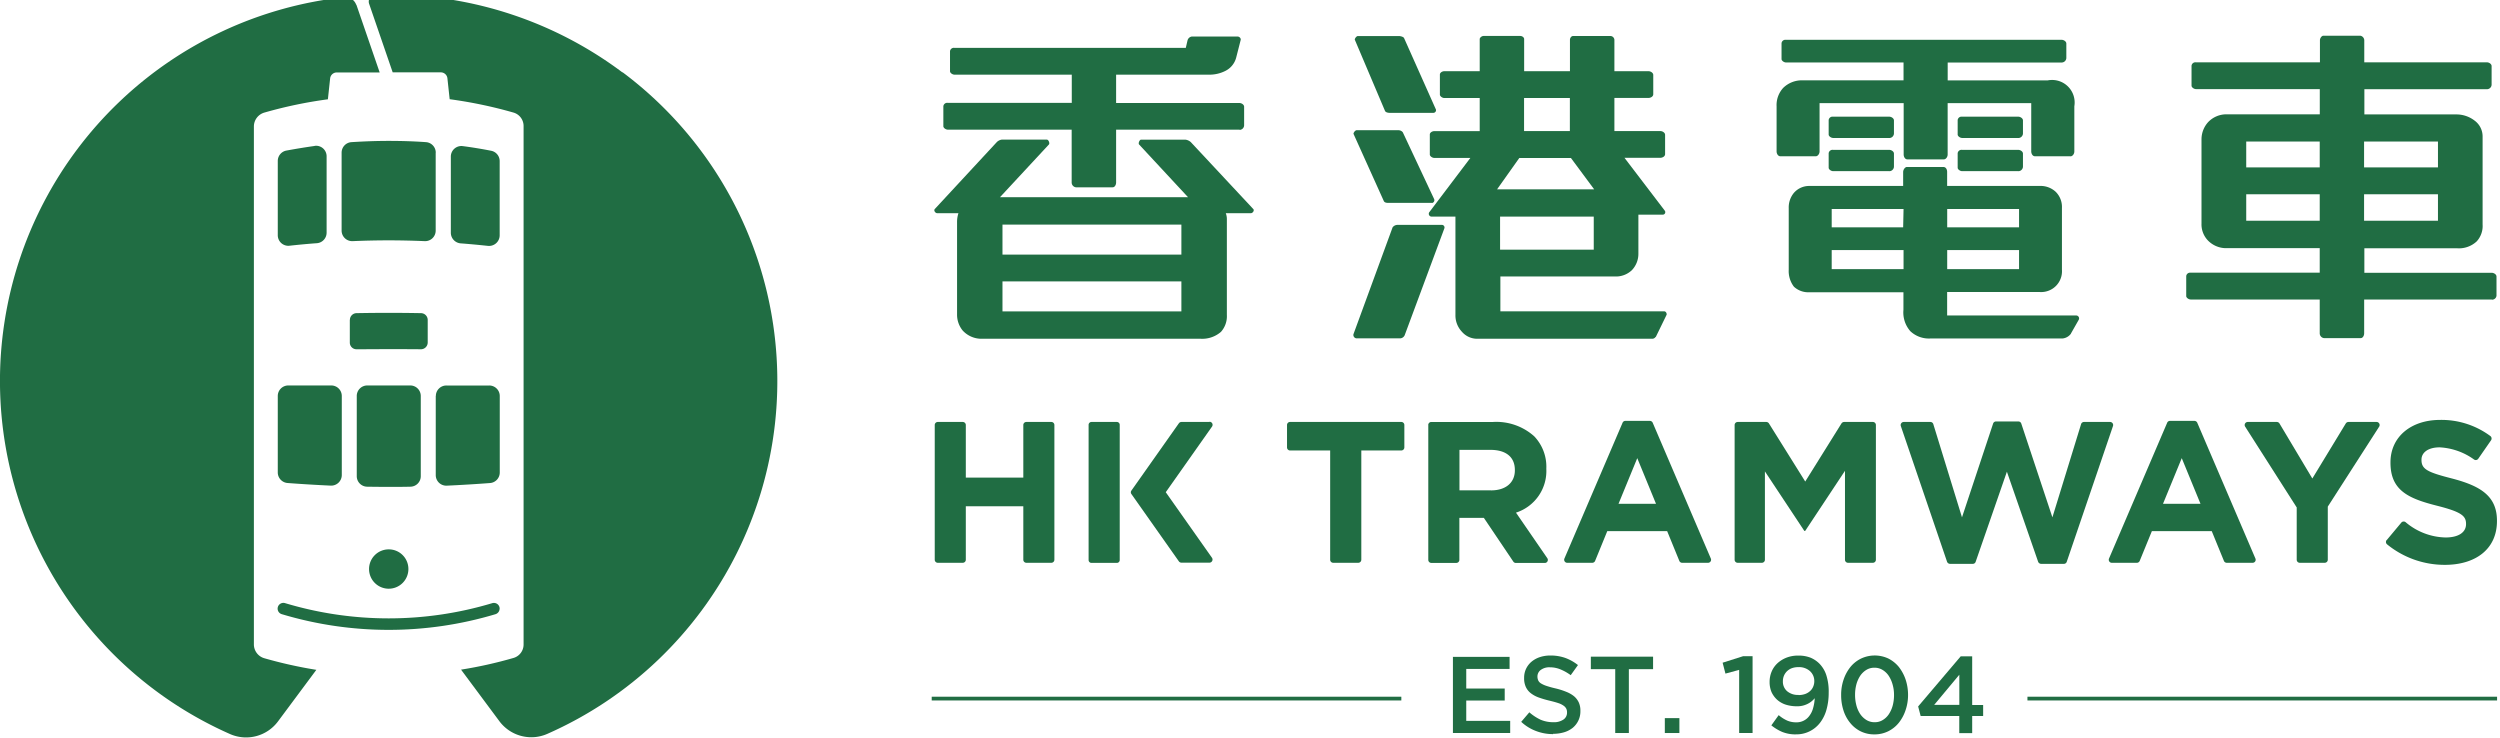 <svg xmlns="http://www.w3.org/2000/svg" xmlns:xlink="http://www.w3.org/1999/xlink" width="200" height="59" viewBox="0 0 200 59"><defs><clipPath id="a"><rect width="200" height="59" transform="translate(15 317.424)" fill="#fff"/></clipPath></defs><g transform="translate(-15 -317.424)" clip-path="url(#a)"><path d="M74.388,344.035h2a.243.243,0,0,1,.243.241v4.212h4.6v-4.212a.243.243,0,0,1,.243-.241h2a.243.243,0,0,1,.243.241V355.06a.244.244,0,0,1-.243.241h-2a.244.244,0,0,1-.243-.241v-4.282h-4.6v4.282a.244.244,0,0,1-.243.241h-2a.244.244,0,0,1-.243-.241V344.277A.243.243,0,0,1,74.388,344.035Z" transform="translate(15.634 7.146)" fill="#206d43"/><path d="M99.879,346.316h-3.2a.243.243,0,0,1-.243-.241v-1.8a.243.243,0,0,1,.243-.241h8.9a.243.243,0,0,1,.243.241v1.8a.243.243,0,0,1-.243.241h-3.2v8.744a.244.244,0,0,1-.243.241H100.13a.244.244,0,0,1-.243-.241v-8.744Z" transform="translate(21.526 7.146)" fill="#206d43"/><path d="M105.371,344.277a.243.243,0,0,1,.243-.241h4.932a4.539,4.539,0,0,1,3.3,1.144,3.515,3.515,0,0,1,.971,2.577v.032a3.5,3.5,0,0,1-2.428,3.5l2.506,3.644a.243.243,0,0,1-.2.382h-2.318a.247.247,0,0,1-.2-.109l-2.358-3.5H107.86v3.363a.243.243,0,0,1-.243.242h-2a.243.243,0,0,1-.243-.242V344.277Zm5.019,5.232c1.213,0,1.91-.646,1.91-1.6v-.03c0-1.067-.745-1.612-1.958-1.612h-2.474v3.239h2.522Z" transform="translate(23.889 7.146)" fill="#206d43"/><path d="M118.852,343.967h1.974a.25.25,0,0,1,.228.148l4.65,10.862a.244.244,0,0,1-.226.343H123.41a.247.247,0,0,1-.228-.157l-.971-2.374h-4.792l-.971,2.374a.247.247,0,0,1-.228.157h-2a.245.245,0,0,1-.228-.343l4.652-10.862a.239.239,0,0,1,.228-.148Zm2.467,6.634-1.5-3.653-1.5,3.653h3.007Z" transform="translate(26.162 7.128)" fill="#206d43"/><path d="M124.99,344.035h2.3a.258.258,0,0,1,.211.116l2.905,4.649,2.9-4.649a.262.262,0,0,1,.212-.116h2.3a.242.242,0,0,1,.241.241V355.06a.243.243,0,0,1-.241.241h-1.99a.244.244,0,0,1-.243-.241v-7.117l-3.186,4.812h-.063l-3.156-4.765v7.07a.243.243,0,0,1-.243.241H125a.244.244,0,0,1-.243-.241V344.277a.243.243,0,0,1,.243-.241Z" transform="translate(29.013 7.146)" fill="#206d43"/><path d="M135.494,344.043h2.146a.242.242,0,0,1,.234.171l2.295,7.46,2.489-7.5a.244.244,0,0,1,.235-.171h1.785a.244.244,0,0,1,.235.171l2.489,7.5,2.295-7.46a.244.244,0,0,1,.235-.171h2.082a.246.246,0,0,1,.235.326l-3.7,10.862a.238.238,0,0,1-.235.163h-1.817a.264.264,0,0,1-.235-.163l-2.5-7.209-2.5,7.209a.238.238,0,0,1-.235.163h-1.817a.263.263,0,0,1-.234-.163l-3.7-10.862a.248.248,0,0,1,.235-.326Z" transform="translate(31.79 7.138)" fill="#206d43"/><path d="M153.311,343.967h1.974a.25.25,0,0,1,.226.148l4.652,10.862a.244.244,0,0,1-.226.343h-2.067a.247.247,0,0,1-.228-.157l-.971-2.374h-4.792l-.971,2.374a.247.247,0,0,1-.228.157h-2a.244.244,0,0,1-.228-.343l4.652-10.862a.238.238,0,0,1,.226-.148Zm2.459,6.634-1.5-3.653-1.5,3.653h3.007Z" transform="translate(35.27 7.128)" fill="#206d43"/><path d="M161.186,350.862l-4.119-6.454a.244.244,0,0,1,.211-.373H159.6a.258.258,0,0,1,.212.116l2.631,4.407,2.678-4.407a.257.257,0,0,1,.211-.116h2.247a.245.245,0,0,1,.212.373l-4.112,6.4v4.252a.244.244,0,0,1-.243.241h-2a.243.243,0,0,1-.243-.241v-4.2Z" transform="translate(37.544 7.146)" fill="#206d43"/><path d="M166.042,353.505l1.158-1.386a.248.248,0,0,1,.345-.03,5.1,5.1,0,0,0,3.194,1.221c1.019,0,1.637-.4,1.637-1.066v-.032c0-.631-.392-.95-2.287-1.433-2.286-.577-3.758-1.206-3.758-3.449V347.3c0-2.047,1.651-3.395,3.97-3.395a6.559,6.559,0,0,1,4.024,1.293.251.251,0,0,1,.054.334l-1.025,1.479a.241.241,0,0,1-.336.063,5.147,5.147,0,0,0-2.749-.974c-.956,0-1.457.436-1.457.981v.03c0,.741.486.981,2.443,1.481,2.3.6,3.595,1.416,3.595,3.378V352c0,2.242-1.714,3.5-4.166,3.5a7.286,7.286,0,0,1-4.627-1.642.244.244,0,0,1-.032-.343Z" transform="translate(39.907 7.112)" fill="#206d43"/><path d="M84.115,344.035h2.02a.23.23,0,0,1,.235.233v10.808a.23.23,0,0,1-.235.234h-2.02a.23.23,0,0,1-.235-.234V344.268A.23.23,0,0,1,84.115,344.035Z" transform="translate(18.208 7.146)" fill="#206d43"/><path d="M92.845,344.038H90.6a.261.261,0,0,0-.2.1l-3.8,5.387a.233.233,0,0,0,0,.281l3.8,5.389a.261.261,0,0,0,.2.1h2.247a.251.251,0,0,0,.2-.389l-3.7-5.248,3.7-5.248a.246.246,0,0,0-.2-.389Z" transform="translate(18.914 7.143)" fill="#206d43"/><path d="M106.925,358.9h4.542v.966H108v1.565h3.077v.965H108v1.627h3.515v.966h-4.581v-6.1Z" transform="translate(24.3 11.073)" fill="#206d43"/><path d="M113.807,365.1a3.769,3.769,0,0,1-1.354-.242,3.587,3.587,0,0,1-1.2-.74l.65-.762a3.855,3.855,0,0,0,.9.592,2.593,2.593,0,0,0,1.034.2,1.327,1.327,0,0,0,.79-.21.654.654,0,0,0,.291-.561v-.015a.656.656,0,0,0-.056-.288.669.669,0,0,0-.211-.242,1.54,1.54,0,0,0-.422-.21c-.181-.062-.416-.125-.7-.195a8.042,8.042,0,0,1-.876-.257,2.311,2.311,0,0,1-.642-.35,1.346,1.346,0,0,1-.392-.5,1.653,1.653,0,0,1-.133-.716v-.015a1.647,1.647,0,0,1,.157-.717,1.681,1.681,0,0,1,.43-.56,2.044,2.044,0,0,1,.659-.367,2.646,2.646,0,0,1,.837-.133,3.533,3.533,0,0,1,1.214.195,3.627,3.627,0,0,1,1.01.569l-.579.809a3.894,3.894,0,0,0-.831-.467,2.218,2.218,0,0,0-.829-.163,1.146,1.146,0,0,0-.736.21.649.649,0,0,0-.267.513v.016a.789.789,0,0,0,.063.311.56.56,0,0,0,.226.242,2.052,2.052,0,0,0,.446.2c.188.062.431.133.728.2a5.863,5.863,0,0,1,.853.273,2.339,2.339,0,0,1,.62.358,1.446,1.446,0,0,1,.376.5,1.565,1.565,0,0,1,.125.662v.015a1.7,1.7,0,0,1-.611,1.339,2.046,2.046,0,0,1-.689.358,3.137,3.137,0,0,1-.885.125Z" transform="translate(25.444 11.053)" fill="#206d43"/><path d="M117.6,359.884h-1.941v-1h4.979v1H118.7v5.108h-1.089v-5.108Z" transform="translate(26.608 11.073)" fill="#206d43"/><path d="M120.34,362.774h1.166v1.192H120.34Z" transform="translate(27.846 12.1)" fill="#206d43"/><path d="M125.324,359.948l-1.1.3-.226-.872,1.644-.522h.752V365h-1.073v-5.052Z" transform="translate(28.812 11.064)" fill="#206d43"/><path d="M129.072,365.122a2.838,2.838,0,0,1-1.1-.2,3.739,3.739,0,0,1-.861-.522l.587-.818a2.862,2.862,0,0,0,.681.436,1.821,1.821,0,0,0,.721.14,1.261,1.261,0,0,0,1.065-.537,1.774,1.774,0,0,0,.29-.615,3.345,3.345,0,0,0,.125-.779,1.679,1.679,0,0,1-.579.459,1.809,1.809,0,0,1-.853.187,2.9,2.9,0,0,1-.893-.133,1.939,1.939,0,0,1-.681-.389,1.918,1.918,0,0,1-.446-.607,2.046,2.046,0,0,1-.157-.8v-.016a2.13,2.13,0,0,1,.164-.833,1.934,1.934,0,0,1,.47-.669,2.317,2.317,0,0,1,.721-.444,2.546,2.546,0,0,1,.932-.164,2.6,2.6,0,0,1,.979.164,2.209,2.209,0,0,1,.721.483,2.366,2.366,0,0,1,.54.888,4.274,4.274,0,0,1,.2,1.44v.015a4.93,4.93,0,0,1-.18,1.348A3.026,3.026,0,0,1,131,364.2a2.37,2.37,0,0,1-1.934.919Zm.22-3.146a1.58,1.58,0,0,0,.525-.086,1.137,1.137,0,0,0,.4-.242.961.961,0,0,0,.243-.35,1.082,1.082,0,0,0,.087-.421v-.015a1.066,1.066,0,0,0-.345-.8,1.307,1.307,0,0,0-.939-.32,1.5,1.5,0,0,0-.517.086,1.13,1.13,0,0,0-.383.242,1.108,1.108,0,0,0-.243.358,1.128,1.128,0,0,0-.086.436v.015a1,1,0,0,0,.336.786,1.325,1.325,0,0,0,.915.3Z" transform="translate(29.597 11.053)" fill="#206d43"/><path d="M134.161,365.122a2.437,2.437,0,0,1-1.1-.242,2.5,2.5,0,0,1-.837-.67,2.982,2.982,0,0,1-.541-1,3.888,3.888,0,0,1-.187-1.223v-.015a3.722,3.722,0,0,1,.195-1.23,3.279,3.279,0,0,1,.541-1.005,2.533,2.533,0,0,1,.846-.676,2.566,2.566,0,0,1,2.192-.009,2.581,2.581,0,0,1,.837.67,3.4,3.4,0,0,1,.541,1,3.889,3.889,0,0,1,.2,1.223v.015a3.723,3.723,0,0,1-.2,1.23,3.253,3.253,0,0,1-.541,1.005,2.535,2.535,0,0,1-.845.678,2.45,2.45,0,0,1-1.1.249Zm.016-.974a1.178,1.178,0,0,0,.642-.172,1.521,1.521,0,0,0,.485-.459,2.408,2.408,0,0,0,.312-.685,3.254,3.254,0,0,0,.11-.848v-.015a2.968,2.968,0,0,0-.118-.85,2.442,2.442,0,0,0-.314-.693,1.549,1.549,0,0,0-.493-.466,1.215,1.215,0,0,0-.642-.172,1.2,1.2,0,0,0-.642.172,1.61,1.61,0,0,0-.486.459,2.424,2.424,0,0,0-.312.685,3.253,3.253,0,0,0-.11.848v.016a3.261,3.261,0,0,0,.11.848,2.278,2.278,0,0,0,.312.693,1.644,1.644,0,0,0,.494.466A1.219,1.219,0,0,0,134.178,364.148Z" transform="translate(30.796 11.053)" fill="#206d43"/><path d="M139.664,363.637h-3.094l-.2-.764,3.406-4.009h.917v3.893h.877v.88h-.877v1.371h-1.033v-1.371Zm0-.888v-2.414l-2.013,2.414Z" transform="translate(32.082 11.066)" fill="#206d43"/><path d="M99.435,333.783h-2a1.312,1.312,0,0,1,.086.468v7.669a1.873,1.873,0,0,1-.47,1.354,2.28,2.28,0,0,1-1.613.554H77.933a2.035,2.035,0,0,1-1.55-.663,2,2,0,0,1-.446-1.292v-7.342a2.274,2.274,0,0,1,.11-.748H74.355c-.164,0-.305-.217-.2-.334l4.964-5.357a.718.718,0,0,1,.391-.195h3.61c.141,0,.251.3.164.389l-3.915,4.219H94.416L90.5,328.287c-.086-.086.031-.389.164-.389h3.524a.8.8,0,0,1,.446.195l5,5.357C99.741,333.558,99.6,333.783,99.435,333.783Zm-.893-6.68H88.661v4.219c0,.195-.11.389-.274.389H85.442a.388.388,0,0,1-.337-.389V327.1H75.2c-.164,0-.36-.14-.36-.273v-1.6a.309.309,0,0,1,.337-.273h9.937V322.7H75.733c-.164,0-.36-.14-.36-.273v-1.6a.306.306,0,0,1,.329-.273H94.236l.141-.607a.419.419,0,0,1,.36-.3H98.37c.141,0,.305.14.251.3l-.36,1.41A1.656,1.656,0,0,1,97.4,322.4a2.813,2.813,0,0,1-1.331.3H88.661v2.266h9.85c.2,0,.391.14.391.3v1.464a.376.376,0,0,1-.36.389Zm-4.659,7.591H79.57v2.4H93.883Zm0,4.547H79.57v2.4H93.883Z" transform="translate(15.628 0.697)" fill="#206d43"/><path d="M104.722,343.584a.417.417,0,0,1-.338.219h-3.492a.273.273,0,0,1-.25-.335l3.132-8.549a.5.5,0,0,1,.392-.195h3.555a.209.209,0,0,1,.195.273l-3.186,8.58Zm2.192-10.62h-3.492c-.164,0-.306-.03-.36-.163l-2.412-5.349c-.032-.054.11-.3.25-.3h3.329a.45.45,0,0,1,.359.163l2.5,5.327a.231.231,0,0,1-.164.334Zm.133-7.2h-3.469c-.164,0-.359-.032-.415-.163l-2.411-5.684c-.032-.054.109-.3.25-.3h3.273c.109,0,.36.054.415.163l2.521,5.653A.212.212,0,0,1,107.047,325.762Zm17.759,17.931a.32.32,0,0,1-.25.14H110.516a1.61,1.61,0,0,1-1.191-.553,1.9,1.9,0,0,1-.525-1.355v-7.863h-1.886a.229.229,0,0,1-.22-.335l3.3-4.361H107.11c-.164,0-.36-.14-.36-.272v-1.6c0-.163.2-.272.36-.272h3.632v-2.648h-2.827c-.164,0-.359-.14-.359-.273v-1.6c0-.164.195-.273.359-.273h2.827V319.86c0-.109.164-.249.306-.249h2.943c.142,0,.306.109.306.249v2.569h3.664v-2.515c0-.14.11-.3.25-.3h3a.327.327,0,0,1,.306.3v2.515h2.717c.2,0,.392.14.392.3v1.542c0,.195-.22.3-.392.3h-2.717v2.648h3.664c.2,0,.392.139.392.3v1.541c0,.195-.219.3-.392.3h-2.857l3.218,4.22a.2.2,0,0,1-.164.327h-1.942v3.091a1.891,1.891,0,0,1-.525,1.354,1.855,1.855,0,0,1-1.362.5h-9.154v2.788h13.1c.164,0,.22.195.2.272l-.861,1.768Zm-6.765-14.319h-4.134l-1.778,2.507H119.9Zm1.824,4.688h-7.494v2.646h7.494Zm-1.91-9.491H114.29v2.646h3.664Z" transform="translate(22.635 0.69)" fill="#206d43"/><path d="M150.911,329.172h-2.827c-.2,0-.3-.219-.3-.389V324.92h-6.687v4.112c0,.195-.142.389-.306.389h-2.913c-.2,0-.3-.219-.3-.389V324.92H130.85v3.863c0,.195-.142.389-.306.389h-2.826c-.2,0-.306-.219-.306-.389v-3.613a2.035,2.035,0,0,1,.525-1.464,2.128,2.128,0,0,1,1.613-.607h8.018v-1.432h-9.4c-.164,0-.36-.14-.36-.273v-1.268a.309.309,0,0,1,.336-.273H150.2c.2,0,.392.14.392.3v1.129a.376.376,0,0,1-.36.389H141.1v1.432h7.994a1.805,1.805,0,0,1,2.138,2.071v3.613c0,.195-.142.389-.306.389Zm.054,14.186a.955.955,0,0,1-.665.389H139.753a2.167,2.167,0,0,1-1.637-.577,2.269,2.269,0,0,1-.556-1.713v-1.408h-7.517a1.681,1.681,0,0,1-1.245-.444,2.055,2.055,0,0,1-.415-1.355v-4.936a1.82,1.82,0,0,1,.415-1.215,1.611,1.611,0,0,1,1.245-.552h7.494V330.44c0-.217.164-.412.3-.412h2.913c.22,0,.306.217.306.389v1.129h7.408a1.773,1.773,0,0,1,1.276.467,1.7,1.7,0,0,1,.5,1.293v4.936a1.666,1.666,0,0,1-1.776,1.79h-7.408v1.876h10.32a.234.234,0,0,1,.2.359l-.611,1.075Zm-14.532-15.65h-4.495c-.164,0-.36-.14-.36-.273v-1.159a.309.309,0,0,1,.336-.273h4.495c.2,0,.392.14.392.3v1.02a.376.376,0,0,1-.36.389Zm0,2.655h-4.495c-.164,0-.36-.14-.36-.273V328.93a.309.309,0,0,1,.336-.273h4.495c.2,0,.392.14.392.3v1.02a.376.376,0,0,1-.36.389Zm-4.612,3.028v1.464h5.716l.032-1.464Zm5.748,3.286h-5.748V338.2h5.748Zm9.24-3.286h-5.748v1.464h5.748Zm0,3.286h-5.748V338.2h5.748Zm-.056-8.969h-4.495c-.164,0-.36-.14-.36-.273v-1.159a.31.31,0,0,1,.338-.273h4.495c.195,0,.391.14.391.3v1.02a.376.376,0,0,1-.36.389Zm0,2.655h-4.495c-.164,0-.36-.14-.36-.273V328.93a.31.31,0,0,1,.338-.273h4.495c.195,0,.391.14.391.3v1.02a.376.376,0,0,1-.36.389Z" transform="translate(29.715 0.754)" fill="#206d43"/><path d="M177.777,340.7H167.566v2.7c0,.195-.11.389-.274.389h-2.945a.388.388,0,0,1-.336-.389v-2.7H153.69c-.164,0-.359-.14-.359-.273v-1.6a.306.306,0,0,1,.329-.272h10.351v-1.962h-7.438a2.032,2.032,0,0,1-1.551-.663,1.865,1.865,0,0,1-.469-1.3v-6.735a2.052,2.052,0,0,1,.525-1.378,2.007,2.007,0,0,1,1.5-.631h7.438v-2.017h-9.9c-.164,0-.36-.14-.36-.272v-1.6a.309.309,0,0,1,.336-.272h9.936v-1.768c0-.164.142-.359.274-.359h2.967a.385.385,0,0,1,.306.359v1.768h9.795c.2,0,.392.139.392.3v1.464a.375.375,0,0,1-.36.388h-9.819v2.017h7.408a2.387,2.387,0,0,1,1.417.5,1.569,1.569,0,0,1,.633,1.238v7.061a1.826,1.826,0,0,1-.469,1.355,2.077,2.077,0,0,1-1.582.553h-7.408v1.962h10.179c.2,0,.392.14.392.3v1.464a.357.357,0,0,1-.36.389Zm-13.766-12.637h-5.88v2.071h5.88Zm0,4.219h-5.88V334.4h5.88Zm9.459-4.219h-5.911v2.071h5.911Zm0,4.219h-5.911V334.4h5.911Z" transform="translate(36.567 0.684)" fill="#206d43"/><path d="M111.523,361.419H73.953v.3h37.57Z" transform="translate(15.584 11.742)" fill="#206d43"/><path d="M180.855,361.419h-37.57v.3h37.57Z" transform="translate(33.911 11.742)" fill="#206d43"/><path d="M37.134,337.7v1.807a.532.532,0,0,0,.548.537c.846,0,1.7-.009,2.568-.009s1.723,0,2.568.009a.542.542,0,0,0,.548-.537V337.7a.545.545,0,0,0-.533-.545c-.853-.015-1.707-.024-2.584-.024s-1.731.009-2.576.024a.54.54,0,0,0-.532.545Z" transform="translate(5.851 5.321)" fill="#206d43"/><path d="M41.5,353.661a1.574,1.574,0,1,1-1.574-1.565A1.569,1.569,0,0,1,41.5,353.661Z" transform="translate(6.172 9.277)" fill="#206d43"/><path d="M50.329,355.942a.459.459,0,0,0-.6-.436,28.8,28.8,0,0,1-16.553,0,.461.461,0,1,0-.274.88,29.747,29.747,0,0,0,17.094,0,.467.467,0,0,0,.329-.444Z" transform="translate(4.644 10.173)" fill="#206d43"/><path d="M35.528,326.574q-1.151.163-2.279.373a.844.844,0,0,0-.673.826v5.949a.843.843,0,0,0,.947.833c.712-.078,1.441-.148,2.177-.2a.844.844,0,0,0,.783-.841V327.4a.841.841,0,0,0-.955-.833Z" transform="translate(4.646 2.526)" fill="#206d43"/><path d="M44.147,327.192a.843.843,0,0,0-.783-.841c-.979-.071-1.973-.1-2.983-.1s-2,.038-2.983.1a.843.843,0,0,0-.783.841v6.236a.845.845,0,0,0,.885.842c.947-.039,1.9-.063,2.874-.063s1.934.024,2.882.063a.841.841,0,0,0,.885-.842v-6.236Z" transform="translate(5.714 2.445)" fill="#206d43"/><path d="M43.526,327.409v6.112a.855.855,0,0,0,.783.841c.736.054,1.464.125,2.177.2a.851.851,0,0,0,.947-.833v-5.949a.842.842,0,0,0-.673-.824c-.744-.148-1.511-.273-2.279-.374a.845.845,0,0,0-.955.833Z" transform="translate(7.541 2.531)" fill="#206d43"/><path d="M36.844,341.725H33.422a.84.84,0,0,0-.846.841v6.121a.849.849,0,0,0,.775.841c1.128.085,2.279.156,3.461.21a.849.849,0,0,0,.885-.841v-6.331a.84.84,0,0,0-.846-.841Z" transform="translate(4.646 6.536)" fill="#206d43"/><path d="M42.572,342.566V348.9a.844.844,0,0,0,.885.841c1.174-.054,2.333-.125,3.461-.21a.843.843,0,0,0,.775-.841v-6.121a.84.84,0,0,0-.846-.841H43.426a.84.84,0,0,0-.846.841Z" transform="translate(7.288 6.536)" fill="#206d43"/><path d="M41.842,341.725H38.42a.84.84,0,0,0-.846.841v6.417a.842.842,0,0,0,.83.841c.572.008,1.151.015,1.73.015s1.159,0,1.731-.015a.841.841,0,0,0,.83-.841v-6.417a.84.84,0,0,0-.846-.841Z" transform="translate(5.967 6.536)" fill="#206d43"/><path d="M43.494,317.76a.914.914,0,0,0-.963-.6,30.881,30.881,0,0,0-9.122,58.95,3.182,3.182,0,0,0,3.829-1.013l3.069-4.127a35.514,35.514,0,0,1-4.158-.927,1.152,1.152,0,0,1-.838-1.113V327.5a1.159,1.159,0,0,1,.846-1.113,35.227,35.227,0,0,1,5.074-1.06l.18-1.674a.533.533,0,0,1,.533-.474h3.43l-1.864-5.42Z" transform="translate(0 0.041)" fill="#206d43"/><path d="M58.633,323.221A31.048,31.048,0,0,0,39.927,317c-.36,0-.713,0-1.073.015a.539.539,0,0,0-.493.709l1.887,5.488h3.845a.533.533,0,0,1,.533.475l.18,1.674a35.777,35.777,0,0,1,5.1,1.067,1.117,1.117,0,0,1,.814,1.075v41.484a1.118,1.118,0,0,1-.814,1.075,34.541,34.541,0,0,1-4.189.934l3.069,4.127a3.182,3.182,0,0,0,3.829,1.012A30.843,30.843,0,0,0,58.633,323.2Z" transform="translate(6.167)" fill="#206d43"/></g></svg>